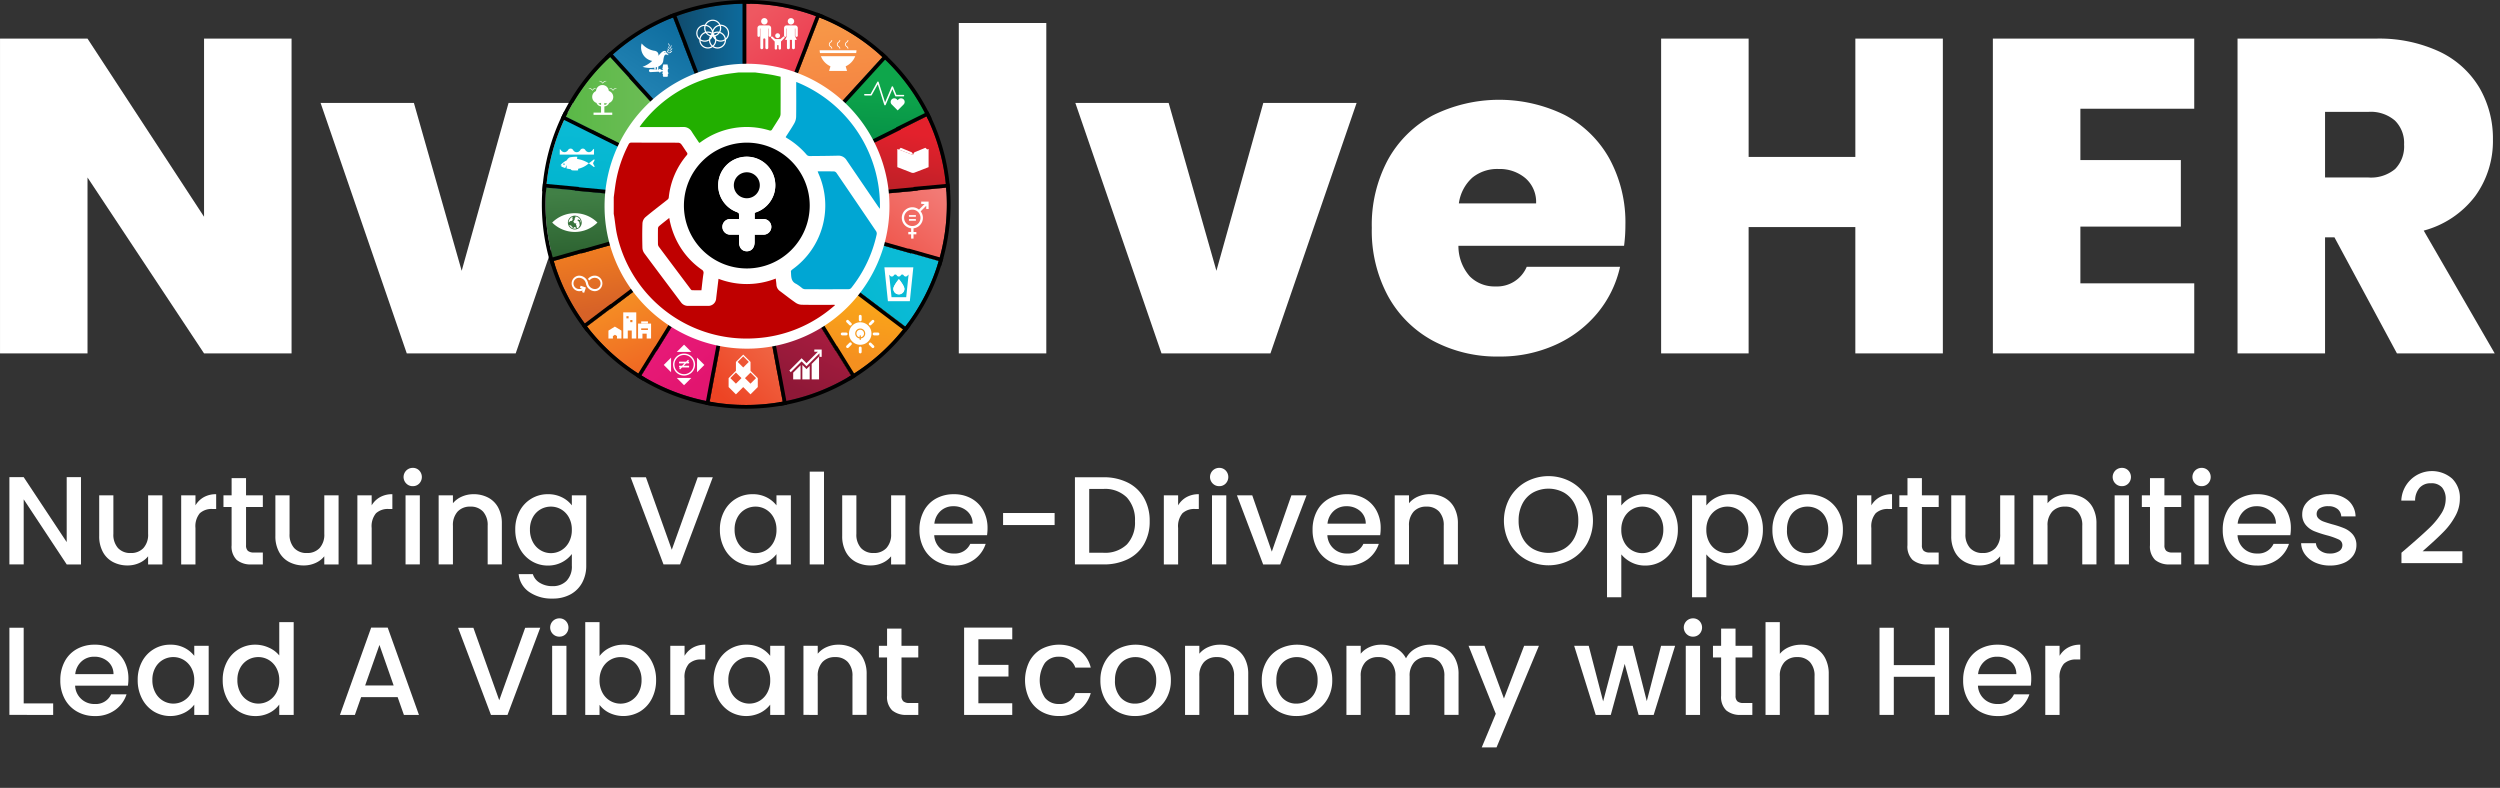 <?xml version="1.0" encoding="UTF-8"?>
<svg xmlns="http://www.w3.org/2000/svg" xmlns:xlink="http://www.w3.org/1999/xlink" viewBox="0 0 150 47.274">
  <rect x="0" y="0" width="150" height="47.274" fill="#333333" stroke="none"/>
  <defs>
    <style>.cls-1{fill:#fff;}.cls-2{fill:url(#linear-gradient);}.cls-3{fill:url(#linear-gradient-2);}.cls-4{fill:url(#linear-gradient-3);}.cls-5{fill:url(#linear-gradient-4);}.cls-6{fill:url(#linear-gradient-5);}.cls-7{fill:url(#linear-gradient-6);}.cls-8{fill:url(#linear-gradient-7);}.cls-9{fill:url(#linear-gradient-8);}.cls-10{fill:url(#linear-gradient-9);}.cls-11{fill:url(#linear-gradient-10);}.cls-12{fill:url(#linear-gradient-11);}.cls-13{fill:url(#linear-gradient-12);}.cls-14{fill:url(#linear-gradient-13);}.cls-15{fill:url(#linear-gradient-14);}.cls-16{fill:url(#linear-gradient-15);}.cls-17{fill:url(#linear-gradient-16);}.cls-18{fill:url(#linear-gradient-17);}.cls-19{fill:#bf0000;}.cls-20{fill:#22af00;}.cls-21{fill:#00a6d3;}</style>
    <linearGradient id="linear-gradient" x1="6.42" y1="11.618" x2="10.813" y2="11.618" gradientTransform="translate(33.96 -5.546)" gradientUnits="userSpaceOnUse">
      <stop offset="0" stop-color="#104a6b"></stop>
      <stop offset="1" stop-color="#0d6c9e"></stop>
    </linearGradient>
    <linearGradient id="linear-gradient-2" x1="9.539" y1="8.656" x2="5.784" y2="14.556" gradientTransform="translate(33.96 -5.546)" gradientUnits="userSpaceOnUse">
      <stop offset="0" stop-color="#0d6c9e"></stop>
      <stop offset="1" stop-color="#2c8dbd"></stop>
    </linearGradient>
    <linearGradient id="linear-gradient-3" x1="4.808" y1="12.902" x2="4.56" y2="17.801" gradientTransform="translate(33.96 -5.546)" gradientUnits="userSpaceOnUse">
      <stop offset="0" stop-color="#0bbbd6"></stop>
      <stop offset="1" stop-color="#00b4cd"></stop>
    </linearGradient>
    <linearGradient id="linear-gradient-4" x1="-0.016" y1="13.336" x2="10.474" y2="13.336" gradientTransform="translate(33.96 -5.546)" gradientUnits="userSpaceOnUse">
      <stop offset="0" stop-color="#5ab847"></stop>
      <stop offset="1" stop-color="#7fc264"></stop>
    </linearGradient>
    <linearGradient id="linear-gradient-5" x1="16.673" y1="10.544" x2="16.307" y2="16.528" gradientTransform="translate(33.96 -5.546)" gradientUnits="userSpaceOnUse">
      <stop offset="0" stop-color="#0ea64b"></stop>
      <stop offset="1" stop-color="#008243"></stop>
    </linearGradient>
    <linearGradient id="linear-gradient-6" x1="17.791" y1="13.016" x2="17.03" y2="17.319" gradientTransform="translate(33.96 -5.546)" gradientUnits="userSpaceOnUse">
      <stop offset="0" stop-color="#e3212c"></stop>
      <stop offset="1" stop-color="#b52026"></stop>
    </linearGradient>
    <linearGradient id="linear-gradient-7" x1="14.529" y1="13.975" x2="9.585" y2="7.592" gradientTransform="translate(33.96 -5.546)" gradientUnits="userSpaceOnUse">
      <stop offset="0" stop-color="#eb2342"></stop>
      <stop offset="1" stop-color="#ee5861"></stop>
    </linearGradient>
    <linearGradient id="linear-gradient-8" x1="15.519" y1="16.747" x2="14.139" y2="7.523" gradientTransform="translate(33.96 -5.546)" gradientUnits="userSpaceOnUse">
      <stop offset="0" stop-color="#f2703d"></stop>
      <stop offset="1" stop-color="#f79647"></stop>
    </linearGradient>
    <linearGradient id="linear-gradient-9" x1="4.484" y1="16.901" x2="4.683" y2="20.703" gradientTransform="translate(33.96 -5.546)" gradientUnits="userSpaceOnUse">
      <stop offset="0" stop-color="#418046"></stop>
      <stop offset="1" stop-color="#2d6331"></stop>
    </linearGradient>
    <linearGradient id="linear-gradient-10" x1="5.52" y1="23.479" x2="4.766" y2="19.369" gradientTransform="translate(33.96 -5.546)" gradientUnits="userSpaceOnUse">
      <stop offset="0" stop-color="#d76227"></stop>
      <stop offset="1" stop-color="#f38020"></stop>
    </linearGradient>
    <linearGradient id="linear-gradient-11" x1="14.88" y1="26.753" x2="16.275" y2="18.501" gradientTransform="translate(33.96 -5.546)" gradientUnits="userSpaceOnUse">
      <stop offset="0" stop-color="#f5901f"></stop>
      <stop offset="1" stop-color="#ffc113"></stop>
    </linearGradient>
    <linearGradient id="linear-gradient-12" x1="14.935" y1="21.265" x2="11.76" y2="28.07" gradientTransform="translate(33.96 -5.546)" gradientUnits="userSpaceOnUse">
      <stop offset="0" stop-color="#bd2046"></stop>
      <stop offset="1" stop-color="#8e1837"></stop>
    </linearGradient>
    <linearGradient id="linear-gradient-13" x1="20.334" y1="15.354" x2="15.531" y2="21.128" gradientTransform="translate(33.96 -5.546)" gradientUnits="userSpaceOnUse">
      <stop offset="0" stop-color="#f27a75"></stop>
      <stop offset="1" stop-color="#ee4134"></stop>
    </linearGradient>
    <linearGradient id="linear-gradient-14" x1="18.692" y1="19.812" x2="13.386" y2="23.147" xlink:href="#linear-gradient-3"></linearGradient>
    <linearGradient id="linear-gradient-15" x1="5.593" y1="21.02" x2="8.131" y2="27.101" gradientTransform="translate(33.96 -5.546)" gradientUnits="userSpaceOnUse">
      <stop offset="0" stop-color="#f69925"></stop>
      <stop offset="1" stop-color="#ef6223"></stop>
    </linearGradient>
    <linearGradient id="linear-gradient-16" x1="6.646" y1="22.009" x2="10.35" y2="26.764" gradientTransform="translate(33.96 -5.546)" gradientUnits="userSpaceOnUse">
      <stop offset="0" stop-color="#eb1d7e"></stop>
      <stop offset="1" stop-color="#e2156f"></stop>
    </linearGradient>
    <linearGradient id="linear-gradient-17" x1="12.505" y1="23.42" x2="7.946" y2="27.849" gradientTransform="translate(33.96 -5.546)" gradientUnits="userSpaceOnUse">
      <stop offset="0" stop-color="#f17553"></stop>
      <stop offset="1" stop-color="#ed4424"></stop>
    </linearGradient>
  </defs>
  <title>nvolveher</title>
  <g id="TEXT">
    <path class="cls-1" d="M17.494,21.204H12.243L5.251,10.649V21.204H.001V2.317H5.251l6.992,10.689V2.317h5.251Z"></path>
    <path class="cls-1" d="M27.701,16.248,30.514,6.175h5.599L30.942,21.204H24.406L19.235,6.175h5.599Z"></path>
    <path class="cls-1" d="M62.778,1.38V21.204H57.528V1.38Z"></path>
    <path class="cls-1" d="M72.985,16.248,75.798,6.175h5.599L76.227,21.204H69.69L64.52,6.175h5.599Z"></path>
    <path class="cls-1" d="M97.444,14.748h-9.939a2.763,2.763,0,0,0,.683,1.835,2.087,2.087,0,0,0,1.541.603A1.931,1.931,0,0,0,91.604,16.007h5.599a6.556,6.556,0,0,1-1.353,2.773A6.974,6.974,0,0,1,93.319,20.695a8.034,8.034,0,0,1-3.376.697,8.147,8.147,0,0,1-3.951-.938,6.726,6.726,0,0,1-2.706-2.679,8.233,8.233,0,0,1-.978-4.099,8.252,8.252,0,0,1,.964-4.085,6.671,6.671,0,0,1,2.692-2.666,8.938,8.938,0,0,1,7.916-.027,6.563,6.563,0,0,1,2.68,2.612,7.987,7.987,0,0,1,.964,4.005A9.461,9.461,0,0,1,97.444,14.748Zm-5.278-2.545a1.885,1.885,0,0,0-.643-1.514,2.39,2.39,0,0,0-1.607-.549,2.359,2.359,0,0,0-1.58.522,2.542,2.542,0,0,0-.804,1.54Z"></path>
    <path class="cls-1" d="M116.571,2.317V21.204h-5.251V13.623h-6.403V21.204H99.667V2.317h5.251V9.417h6.403V2.317Z"></path>
    <path class="cls-1" d="M124.823,6.523V9.604h6.028v3.992h-6.028V16.998h6.832v4.206H119.572V2.317H131.654v4.206Z"></path>
    <path class="cls-1" d="M143.816,21.204l-3.75-6.965H139.503V21.204h-5.251V2.317h8.278a8.564,8.564,0,0,1,3.858.79,5.537,5.537,0,0,1,2.384,2.17,6.035,6.035,0,0,1,.804,3.094,5.623,5.623,0,0,1-1.059,3.389,5.717,5.717,0,0,1-3.094,2.076l4.26,7.367ZM139.503,10.649h2.599a2.256,2.256,0,0,0,1.607-.509,1.937,1.937,0,0,0,.536-1.473,1.884,1.884,0,0,0-.549-1.433,2.226,2.226,0,0,0-1.594-.522H139.503Z"></path>
    <path class="cls-2" d="M44.773.222a12.007,12.007,0,0,0-4.393.827L44.591,11.921a.509.509,0,0,1,.181-.035l0,0V.222Z"></path>
    <path d="M44.773.222h0v11.664l-0,0a.509.509,0,0,0-.181.035L40.38,1.049A12.007,12.007,0,0,1,44.773.222m0-.222a12.204,12.204,0,0,0-4.474.842l-.206.081.08.207L44.384,12.001l.08.206.207-.078a.287.287,0,0,1,.098-.02h.227V0h-.223Z"></path>
    <path class="cls-3" d="M41.002,2.656l.006-.002-.622-1.606-.006.002-.001-.001a12.042,12.042,0,0,0-3.781,2.374l7.834,8.594a.51.51,0,0,1,.158-.096Z"></path>
    <path d="M40.386,1.048l.622,1.606-.006.002L44.591,11.921a.51.51,0,0,0-.158.096L36.599,3.423a12.042,12.042,0,0,1,3.781-2.374l.001.001.006-.002m.127-.289-.052.021-.162.062a12.214,12.214,0,0,0-3.85,2.418l-.162.15.149.163,7.834,8.594.148.162.164-.146a.288.288,0,0,1,.089-.055l.209-.079-.081-.209L41.288,2.779l.003-.001-.075-.204-.622-1.606L40.513.759Z"></path>
    <path class="cls-4" d="M35.486,7.765l.007-.015-1.541-.767L33.945,6.998l-.001-.001a11.963,11.963,0,0,0-1.169,4.28l11.491,1.065a.506.506,0,0,1,.054-.179Z"></path>
    <path d="M33.952,6.983l1.541.767-.007.015,8.833,4.398a.506.506,0,0,0-.054.179L32.774,11.278a11.963,11.963,0,0,1,1.169-4.28l.001.001.007-.015m-.102-.299-.01.02-.097.195a12.155,12.155,0,0,0-1.191,4.36l-.018.219.219.02,11.491,1.065.217.02.024-.217a.285.285,0,0,1,.03-.101l.105-.201-.203-.101-8.636-4.3.005-.011-.196-.103L34.051,6.784l-.201-.1Z"></path>
    <path class="cls-5" d="M37.76,4.697l.009-.009L36.609,3.416l-.009.009-.001-.001a12.075,12.075,0,0,0-2.656,3.574l10.376,5.167a.511.511,0,0,1,.114-.147Z"></path>
    <path d="M36.609,3.416,37.769,4.688l-.009.009,6.674,7.321a.512.512,0,0,0-.114.147L33.944,6.997a12.076,12.076,0,0,1,2.656-3.574l.001.001.009-.009m.013-.315-.025.023-.149.136a12.244,12.244,0,0,0-2.705,3.64l-.097.198.197.098L44.221,12.363l.196.097.101-.194a.289.289,0,0,1,.064-.083l.168-.15-.152-.166L38.071,4.707l.004-.004-.142-.165L36.774,3.266l-.151-.166Z"></path>
    <path class="cls-6" d="M52.947,3.424l-.001.001-.009-.009L51.777,4.689l.009.009-6.674,7.321a.511.511,0,0,1,.114.147L55.602,6.998A12.076,12.076,0,0,0,52.947,3.424Z"></path>
    <path d="M52.937,3.416l.009.009.001-.001A12.076,12.076,0,0,1,55.602,6.998L45.226,12.165a.511.511,0,0,0-.114-.147l6.674-7.321-.009-.009,1.16-1.272m-.013-.316-.151.166-1.16,1.272-.149.163.009.009-6.525,7.158-.152.166.168.15a.289.289,0,0,1,.064.083l.101.194.196-.098L55.701,7.197l.197-.098-.097-.198a12.245,12.245,0,0,0-2.704-3.64l-.164-.152-.001.001-.009-.009Z"></path>
    <path class="cls-7" d="M55.602,6.998l-.001.001-.007-.015L54.052,7.751l.007.015-8.833,4.398a.506.506,0,0,1,.054.179l11.491-1.065A11.963,11.963,0,0,0,55.602,6.998Z"></path>
    <path d="M55.594,6.984l.007.015.001-.001a11.963,11.963,0,0,1,1.169,4.281L45.28,12.343a.506.506,0,0,0-.054-.179L54.059,7.766l-.007-.015,1.541-.767m.102-.299-.201.1L53.953,7.552l-.198.098.007.015-8.636,4.3-.202.101.104.201a.285.285,0,0,1,.03.101l.024.217.218-.02L56.791,11.5l.219-.02-.018-.219a12.155,12.155,0,0,0-1.191-4.36L55.704,6.699l-.001.001-.007-.015Z"></path>
    <path class="cls-8" d="M44.773.222V.224H44.773v1.722h0v9.941a.509.509,0,0,1,.182.035L49.166,1.05A12.007,12.007,0,0,0,44.773.222Z"></path>
    <path d="M44.773.222a12.007,12.007,0,0,1,4.393.827L44.955,11.921a.509.509,0,0,0-.182-.035V1.945H44.773V.224h0V.222M44.551,0V.224l-0,1.722 0,9.941v.222l.222 0a.285.285,0,0,1,.102.02l.207.079.08-.206L49.374,1.13l.08-.207L49.248.843A12.204,12.204,0,0,0,44.773,0Z"></path>
    <path class="cls-9" d="M49.166,1.05l-.001.001-.006-.003-.622,1.606.006.003-3.589,9.265a.51.51,0,0,1,.158.097L52.947,3.424A12.042,12.042,0,0,0,49.166,1.05Z"></path>
    <path d="M49.16,1.049l.006.003.001-.001A12.042,12.042,0,0,1,52.947,3.424l-7.834,8.594a.51.51,0,0,0-.158-.097l3.589-9.265-.006-.003.622-1.606M49.033.76,48.952.968l-.622,1.606L48.25,2.781l.006.002-3.509,9.058-.081.209.209.08a.288.288,0,0,1,.089.055l.164.146.148-.163,7.834-8.594.149-.163-.162-.15A12.214,12.214,0,0,0,49.248.843L49.04.761,49.04.763l-.007-.003Z"></path>
    <path class="cls-10" d="M44.26,12.399a.504.504,0,0,1,.006-.057l-9.775-.906.001-.018-1.714-.159-.001.018-.002-0q-.039.487-.04.983a12.039,12.039,0,0,0,.492,3.414L44.279,12.53A.508.508,0,0,1,44.26,12.399Z"></path>
    <path d="M32.777,11.259l1.714.159-.001.018,9.775.906a.389.389,0,0,0,.013.187L33.226,15.675a12.039,12.039,0,0,1-.492-3.414q0-.497.04-.983l.002 0.0.001-.018m-.203-.242-.002.018-0,0-.02.224c-.027.336-.041.672-.041,1.001a12.273,12.273,0,0,0,.501,3.477l.062.211.212-.06,11.053-3.145.21-.06-.056-.211a.29.29,0,0,1-.012-.074l.002-.01.003-.022.025-.225-.226-.021-9.557-.886.001-.018-.219-.02-1.714-.159-.224-.021Z"></path>
    <path class="cls-11" d="M44.279,12.53,34.884,15.203l-.005-.017-1.656.471.005.017-.001 0a12,12,0,0,0,2.002,3.922l9.132-6.896A.508.508,0,0,1,44.279,12.53Z"></path>
    <path d="M44.279,12.53a.508.508,0,0,0,.081.171l-9.132,6.896a12,12,0,0,1-2.002-3.922l.001-0-.005-.017,1.656-.471.005.017L44.279,12.53m.157-.276-.218.062-9.183,2.613-.004-.012-.213.055-1.656.471-.216.061.011.036.057.196a12.179,12.179,0,0,0,2.039,3.995l.134.175.176-.133,9.132-6.896.175-.132-.13-.177a.286.286,0,0,1-.045-.096l-.058-.219Z"></path>
    <path class="cls-12" d="M54.325,19.585l-1.374-1.037-.009.012-7.757-5.858a.513.513,0,0,1-.139.13L51.052,22.533a12.101,12.101,0,0,0,3.264-2.935l-.001-.001Z"></path>
    <path d="M45.185,12.702l7.757,5.858.009-.012,1.374,1.037-.009.012.001.001A12.1,12.1,0,0,1,51.052,22.533l-6.007-9.701a.513.513,0,0,0,.139-.13m-.046-.313-.133.181a.29.29,0,0,1-.079.074l-.186.118.116.187,6.007,9.701.117.188.189-.116a12.271,12.271,0,0,0,3.324-2.989l.137-.178-.002-.001.009-.012-.179-.135-1.374-1.037-.176-.133-.009.012-7.581-5.725-.18-.136Z"></path>
    <path class="cls-13" d="M51.06,22.527l-.906-1.464-.008.005-5.1-8.236a.508.508,0,0,1-.178.071l2.093,11.198A11.962,11.962,0,0,0,51.052,22.533l-.001-.001Z"></path>
    <path d="M45.046,12.832,50.145,21.068l.008-.005L51.06,22.527l-.008.005.001.001a11.962,11.962,0,0,1-4.091,1.567L44.868,12.902a.508.508,0,0,0,.178-.071m.071-.308-.19.12a.286.286,0,0,1-.1.04l-.218.041.041.218,2.093,11.198.041.218.218-.04a12.149,12.149,0,0,0,4.167-1.596l.192-.117-.001-.001.007-.004-.118-.19-.906-1.464-.117-.188-.008.005-4.983-8.048-.118-.191Z"></path>
    <path class="cls-14" d="M56.771,11.279l-.002 0-.001-.018-1.714.159.001.018-9.775.906a.387.387,0,0,1-.014.187l11.053,3.145a12.039,12.039,0,0,0,.492-3.415Q56.811,11.765,56.771,11.279Z"></path>
    <path d="M56.768,11.26l.001.018.002-0q.039.486.04.982a12.039,12.039,0,0,1-.492,3.415L45.266,12.531a.508.508,0,0,0,.019-.132.502.502,0,0,0-.006-.056l9.775-.906-.001-.018,1.714-.159m.203-.242-.223.021-1.714.159-.219.02.001.018-9.557.886-.225.021.025.225.003.022.002.012a.296.296,0,0,1-.012.071l-.056.211.21.06,11.053,3.145.212.06.062-.211a12.274,12.274,0,0,0,.501-3.478c0-.328-.014-.665-.041-1l-.018-.225-.002 0-.002-.018Z"></path>
    <path class="cls-15" d="M56.323,15.658l-1.656-.471-.005.017-9.395-2.673a.508.508,0,0,1-.081.171l9.132,6.896a11.999,11.999,0,0,0,2.002-3.922l-.001-0Z"></path>
    <path d="M45.266,12.531l9.395,2.673.005-.017,1.656.471-.005.017.001 0a12,12,0,0,1-2.002,3.922l-9.132-6.896a.508.508,0,0,0,.081-.171m-.157-.276-.058.218a.286.286,0,0,1-.046.096l-.13.177.175.132,9.132,6.896.176.133.134-.175a12.178,12.178,0,0,0,2.039-3.995l.064-.216-.001-0.0.005-.017-.216-.061-1.656-.471-.212-.06-.005.017-9.184-2.613-.217-.062Z"></path>
    <path class="cls-16" d="M44.36,12.701l-7.757,5.858L36.594,18.547l-1.374,1.037.009.012-.001.001a12.101,12.101,0,0,0,3.264,2.936l6.007-9.701A.513.513,0,0,1,44.36,12.701Z"></path>
    <path d="M44.36,12.701a.513.513,0,0,0,.139.13L38.492,22.532a12.101,12.101,0,0,1-3.264-2.936l.001-.001-.009-.012L36.594,18.547l.009.012,7.757-5.858m.046-.314-.18.136-7.581,5.725-.007-.009-.178.13-1.374,1.037-.179.135.034.044.111.146a12.271,12.271,0,0,0,3.324,2.99l.189.116.117-.188L44.688,12.948l.116-.187-.186-.118a.291.291,0,0,1-.079-.074l-.133-.182Z"></path>
    <path class="cls-17" d="M44.499,12.831,39.399,21.067l-.008-.005-.906,1.464.008.005-.001.001A11.962,11.962,0,0,0,42.583,24.1l2.093-11.198A.508.508,0,0,1,44.499,12.831Z"></path>
    <path d="M44.499,12.831a.508.508,0,0,0,.178.071L42.583,24.1A11.962,11.962,0,0,1,38.492,22.532l.001-.001-.008-.005.906-1.464.008.005,5.1-8.236m-.071-.308-.118.191L39.325,20.765l-.004-.002-.119.183-.906,1.464-.118.19.008.005-0.0 0.0.19.118a12.148,12.148,0,0,0,4.167,1.597l.218.04.041-.218,2.093-11.198.041-.218-.218-.041a.286.286,0,0,1-.1-.04l-.19-.121Z"></path>
    <path class="cls-18" d="M46.964,24.098l-.316-1.692-.003.001-1.777-9.504a.48.48,0,0,1-.191-0L42.9,22.406l-.003-.001L42.58,24.098l.003.001L42.583,24.1a12.131,12.131,0,0,0,4.378 0l-0-.001Z"></path>
    <path d="M44.676,12.902a.48.48,0,0,0,.191 0l1.777,9.504.003-.001.316,1.692-.003.001 0.0.001A12.131,12.131,0,0,1,42.583,24.1l0-.001L42.58,24.098l.316-1.692.003.001L44.676,12.902m-.178-.26-.041.219-1.736,9.287h0l-.044.217-.316,1.692-.041.219.003.001-0.0.001.219.042a12.353,12.353,0,0,0,4.458 0l.219-.04-0-.002 0,0-.037-.219-.316-1.692-.041-.219-.003.001-1.736-9.286-.041-.219-.219.041a.259.259,0,0,1-.109,0l-.219-.042Z"></path>
    <path class="cls-1" d="M41.044,21.214a.661.661,0,1,0,.661.661A.662.662,0,0,0,41.044,21.214Zm0,1.236a.575.575,0,1,1,.575-.575A.576.576,0,0,1,41.044,22.45Z"></path>
    <polygon class="cls-1" points="41.336 21.635 41.284 21.583 41.165 21.702 40.742 21.702 40.742 21.804 41.063 21.804 40.921 21.946 40.742 21.946 40.742 22.047 40.819 22.047 40.752 22.115 40.804 22.167 40.923 22.047 41.346 22.047 41.346 21.946 41.025 21.946 41.167 21.804 41.346 21.804 41.346 21.702 41.269 21.702 41.336 21.635"></polygon>
    <polygon class="cls-1" points="41.043 23.113 41.482 22.675 40.605 22.675 41.043 23.113"></polygon>
    <polygon class="cls-1" points="41.043 20.679 40.605 21.117 41.482 21.117 41.043 20.679"></polygon>
    <polygon class="cls-1" points="41.822 21.458 41.822 22.335 42.261 21.896 41.822 21.458"></polygon>
    <polygon class="cls-1" points="40.264 22.335 40.264 21.458 39.826 21.896 40.264 22.335"></polygon>
    <path class="cls-1" d="M35.697,16.539a.515.515,0,0,0-.426.206l.104.079a.384.384,0,0,1,.322-.154.336.336,0,0,1,0,.672.426.426,0,0,1-.412-.348h0a.552.552,0,0,0-.541-.455.467.467,0,0,0,0,.933.556.556,0,0,0,.212-.04l-.032.095.124.042.108-.318-.318-.108-.042.124.119.04a.423.423,0,0,1-.17.033.336.336,0,0,1,0-.672.426.426,0,0,1,.412.348h0a.552.552,0,0,0,.541.455.467.467,0,0,0,0-.933Z"></path>
    <path class="cls-1" d="M34.637,9.407a1.891,1.891,0,0,0-.453.036.384.384,0,0,0-.175.176,1.102,1.102,0,0,0-.378.293l.083.04-.048.033a1.698,1.698,0,0,0,.244.098.547.547,0,0,0,.081-.187.832.832,0,0,1,0.0.21,1.655,1.655,0,0,0,.253.046.122.122,0,0,0,.088.069,2.061,2.061,0,0,0,.354.001l.001-.093a1.417,1.417,0,0,0,.644-.331,1.841,1.841,0,0,0-.708-.263Zm-.798.486a.043.043,0,1,1,.043-.043A.043.043,0,0,1,33.838,9.893Z"></path>
    <path class="cls-1" d="M35.598,9.759l.078-.152a.033.033,0,0,0-.052-.033l-.293.224.293.217a.033.033,0,0,0,.052-.033l-.076-.142A.088.088,0,0,1,35.598,9.759Z"></path>
    <path class="cls-1" d="M35.643,8.929a.253.253,0,0,0-.096.083.263.263,0,0,1-.21.119.26.26,0,0,1-.21-.119.177.177,0,0,0-.315,0,.244.244,0,0,1-.419,0,.177.177,0,0,0-.315,0,.263.263,0,0,1-.21.119.26.26,0,0,1-.21-.119.363.363,0,0,0-.07-.07l-.005.333h2.055Z"></path>
    <path class="cls-1" d="M46.055,1.278a.193.193,0,1,1-.193-.193A.193.193,0,0,1,46.055,1.278Z"></path>
    <path class="cls-1" d="M46.802,2.14a.144.144,0,1,1-.144-.144A.144.144,0,0,1,46.802,2.14Z"></path>
    <path class="cls-1" d="M46.109,1.523h-.501a.161.161,0,0,0-.161.161v.454a.075.075,0,0,0,.15,0V1.711h.023V2.866a.087.087,0,0,0,.087.087h0a.087.087,0,0,0,.087-.087V2.367a.064.064,0,1,1,.128,0V2.866a.087.087,0,0,0,.087.087h0a.087.087,0,0,0,.087-.087V1.711h.023v.427a.075.075,0,0,0,.15,0V1.685A.161.161,0,0,0,46.109,1.523Z"></path>
    <path class="cls-1" d="M46.671,2.701a.043.043,0,0,1,.043.043v.159a.073.073,0,1,0,.146,0V2.491l.209-.209a.056.056,0,1,0-.081-.078l-.127.113a.102.102,0,0,1-.068.026H46.549a.102.102,0,0,1-.068-.026l-.127-.113a.056.056,0,1,0-.081.078l.209.209v.412a.073.073,0,0,0,.073.073h0a.073.073,0,0,0,.073-.073V2.743a.043.043,0,0,1,.043-.043Z"></path>
    <path class="cls-1" d="M47.458,1.471a.193.193,0,1,0-.193-.193A.193.193,0,0,0,47.458,1.471Z"></path>
    <path class="cls-1" d="M47.705,1.523h-.501a.161.161,0,0,0-.161.161v.454a.075.075,0,0,0,.15,0V1.711h.023v.453l-.113.228h.113V2.866a.087.087,0,0,0,.175,0V2.393h.128V2.866a.087.087,0,0,0,.175,0V2.393h.116l-.116-.234V1.711h.023v.427a.075.075,0,0,0,.15,0V1.685A.161.161,0,0,0,47.705,1.523Z"></path>
    <path class="cls-1" d="M49.179,3.014a1.105,1.105,0,0,0,.021.17h2.169a1.105,1.105,0,0,0,.021-.17Z"></path>
    <path class="cls-1" d="M49.828,3.979l-.082.276h1.077L50.74,3.979a1.108,1.108,0,0,0,.575-.609H49.253A1.108,1.108,0,0,0,49.828,3.979Z"></path>
    <path class="cls-1" d="M49.252,3.37h.001l-.007-.017Z"></path>
    <path class="cls-1" d="M51.365,3.203l.005-.019h-.001Z"></path>
    <path class="cls-1" d="M51.316,3.37l.006-.017-.007.017Z"></path>
    <path class="cls-1" d="M49.203,3.203l-.004-.019h-.001Z"></path>
    <path class="cls-1" d="M49.82,2.812a.158.158,0,0,1,.066.091.025.025,0,0,0,.024.021.025.025,0,0,0,.024-.029.202.202,0,0,0-.083-.121.127.127,0,0,1,0-.225.204.204,0,0,0,.082-.118A.025.025,0,0,0,49.91,2.402a.024.024,0,0,0-.024.02.16.16,0,0,1-.066.09.174.174,0,0,0,0,.3Z"></path>
    <path class="cls-1" d="M50.301,2.812a.158.158,0,0,1,.066.091.025.025,0,0,0,.024.021.025.025,0,0,0,.024-.029.202.202,0,0,0-.083-.121.127.127,0,0,1,0-.225.204.204,0,0,0,.082-.118.025.025,0,0,0-.024-.029.024.024,0,0,0-.024.02.16.16,0,0,1-.066.09.174.174,0,0,0,0,.3Z"></path>
    <path class="cls-1" d="M50.788,2.812a.158.158,0,0,1,.066.091.025.025,0,0,0,.024.021.025.025,0,0,0,.024-.029A.202.202,0,0,0,50.82,2.774a.127.127,0,0,1,0-.225.204.204,0,0,0,.082-.118.025.025,0,0,0-.024-.029.024.024,0,0,0-.024.02.16.16,0,0,1-.066.09.174.174,0,0,0,0,.3Z"></path>
    <path class="cls-1" d="M54.726,9.28h.054a.31.31,0,0,0-.08-.145l-.041-.017-.613-.251-.113.105.726.283Z"></path>
    <path class="cls-1" d="M55.633,8.968,55.524,8.867l-.613.251-.041.017a.306.306,0,0,0-.08.145h.039l.082-.032v0l-.082.032H54.726l-.067-.026L53.84,8.936v1.093l.886.344h.104l.886-.344V8.936Z"></path>
    <path class="cls-1" d="M54.668,14.315v-.254H54.498V13.918h.17v-.219l-.027-.004a.634.634,0,0,1,.098-1.26.628.628,0,0,1,.378.126l.022.016.339-.339H55.273v-.142h.444v.444h-.142V12.345l-.335.335.016.022a.629.629,0,0,1,.119.368.638.638,0,0,1-.536.626l-.027.004v.219h.17v.142H54.811v.254Zm.071-1.737a.492.492,0,1,0,.492.492A.492.492,0,0,0,54.74,12.578Z"></path>
    <rect class="cls-1" x="54.536" y="12.906" width="0.417" height="0.1"></rect>
    <rect class="cls-1" x="54.536" y="13.144" width="0.417" height="0.1"></rect>
    <path class="cls-1" d="M48.033,21.917v.845h-.442v-.401C47.719,22.234,47.903,22.049,48.033,21.917Z"></path>
    <polygon class="cls-1" points="48.582 21.953 48.582 22.762 48.141 22.762 48.141 21.896 48.39 22.145 48.582 21.953"></polygon>
    <polygon class="cls-1" points="49.142 21.393 49.142 22.762 48.7 22.762 48.7 21.835 49.142 21.393"></polygon>
    <path class="cls-1" d="M48.859,20.972v.133h.213l-.683.683-.293-.293-.047.048c-.248.251-.653.659-.687.687l.041.052.04.053c.033-.025.462-.458.653-.652l.293.293.779-.779v.216h.133v-.442Z"></path>
    <path class="cls-1" d="M34.515,13.63l-.023-.007a.022.022,0,0,0-.016.001l-.031.014a.053.053,0,0,0-.029.036l-.001.004-.007.006-.031.003-.008-.005-.016-.04-.007-.017a.047.047,0,0,0-.021-.024l-.019-.01-.008-.008-.027-.042a.032.032,0,0,0-.02-.014l-.098-.023a.368.368,0,0,0,.425.208l-.05-.073A.022.022,0,0,0,34.515,13.63Z"></path>
    <path class="cls-1" d="M34.527,12.988a.117.117,0,0,1-.018.077l-.028.051a.048.048,0,0,0-.005.034l.004.019a.028.028,0,0,1-.005.023l-.062.082a.042.042,0,0,0,.003.054l.063.068a.041.041,0,0,0,.046.01l.039-.016a.009.009,0,0,1,.012.01l-.016.067a.044.044,0,0,0,.008.037l.014.018.005.012.02.121a.03.03,0,0,0,.029.025l.024-0h0l.012-0a.03.03,0,0,0,.025-.014l.01-.016 0-0.0.066-.104a.067.067,0,0,0,.01-.046l-.023-.154a.086.086,0,0,0-.029-.052l-.076-.065a.022.022,0,0,1-.002-.032l.033-.036a.016.016,0,0,1,.028.009l.002.013a.022.022,0,0,0,.022.019l.039-.002a.034.034,0,0,1,.035.029l.011.073a.072.072,0,0,0,.033.051A.368.368,0,0,0,34.527,12.988Z"></path>
    <path class="cls-1" d="M34.178,13.305a.099.099,0,0,1,.092-.048.087.087,0,0,0,.086-.073c.009-.029-.016-.065-.016-.1-0-.023.026-.043.024-.064l-.001-.013a.368.368,0,0,0-.242.344l0.0.008C34.133,13.337,34.163,13.328,34.178,13.305Z"></path>
    <path class="cls-1" d="M33.131,13.354a1.92,1.92,0,0,0,2.715,0A1.92,1.92,0,0,0,33.131,13.354Zm1.355.415a.415.415,0,1,1,.417-.412A.415.415,0,0,1,34.486,13.768Z"></path>
    <path class="cls-1" d="M43.723,1.833a.512.512,0,0,0-.495-.353.511.511,0,0,0-.933.003.512.512,0,0,0-.337.904.516.516,0,0,0,.006.096.511.511,0,0,0,.505.431.514.514,0,0,0,.29-.09.511.511,0,0,0,.803-.438A.512.512,0,0,0,43.723,1.833Zm-.523-.143a.435.435,0,0,1-.055.212.51.51,0,0,0-.346.056.433.433,0,0,1,.38-.401A.436.436,0,0,1,43.2,1.69Zm-.224.653-.002-.021a.512.512,0,0,0-.048-.149.513.513,0,0,0,.252-.188.436.436,0,0,1,.306.366.436.436,0,0,1-.508-.009Zm-.153.317a.441.441,0,0,1-.066.071.436.436,0,0,1-.146-.345.506.506,0,0,0,.14-.185l.01.001.01-0a.506.506,0,0,0,.135.179A.435.435,0,0,1,42.824,2.66Zm-.673-.249a.437.437,0,0,1-.116-.06.435.435,0,0,1,.31-.367.513.513,0,0,0,.25.189.512.512,0,0,0-.049.151l-.003.025A.437.437,0,0,1,42.15,2.411Zm.173-.721a.437.437,0,0,1,.02-.13.438.438,0,0,1,.379.398.51.51,0,0,0-.345-.059A.436.436,0,0,1,42.324,1.69Zm.352.504a.434.434,0,0,1-.037.06.433.433,0,0,1,.029-.061Zm.177-.001a.434.434,0,0,1,.02.042.434.434,0,0,1-.025-.042Zm-.383-.229a.436.436,0,0,1,.23.067.507.507,0,0,0-.067.077.44.44,0,0,1-.21-.142A.442.442,0,0,1,42.47,1.964Zm.419.145a.507.507,0,0,0-.068-.078.436.436,0,0,1,.279-.062A.439.439,0,0,1,42.888,2.109ZM42.762,1.251a.439.439,0,0,1,.388.236.503.503,0,0,0-.39.317c-.006-.014-.012-.028-.019-.042a.504.504,0,0,0-.369-.271A.439.439,0,0,1,42.762,1.251Zm-.867.941a.437.437,0,0,1,.373-.636.503.503,0,0,0,.036.362.509.509,0,0,0-.336.376A.437.437,0,0,1,41.895,2.193Zm.643.642a.438.438,0,0,1-.502-.364l-.004-.032a.516.516,0,0,0,.095.042.503.503,0,0,0,.412-.044.498.498,0,0,0,.16.339A.437.437,0,0,1,42.538,2.835Zm.945-.363a.438.438,0,0,1-.665.303.5.5,0,0,0,.162-.344.504.504,0,0,0,.415.046h0a.512.512,0,0,0,.092-.04C43.486,2.449,43.485,2.461,43.483,2.473Zm-.019-.369a.509.509,0,0,0-.246-.182.504.504,0,0,0,.037-.367.437.437,0,0,1,.295.743A.508.508,0,0,0,43.464,2.103Z"></path>
    <path class="cls-1" d="M36.549,6.178a.383.383,0,0,0-.022-.723.384.384,0,0,0-.766.008.383.383,0,0,0,.027.712.332.332,0,0,0,.275.207v.373h-.451v.136H36.735V6.756h-.473V6.384A.332.332,0,0,0,36.549,6.178Zm-.138.027.024-.002a.244.244,0,0,1-.174.095V6.173A.38.38,0,0,0,36.411,6.205ZM35.9,6.197l.016.002a.38.38,0,0,0,.148-.031v.128A.244.244,0,0,1,35.9,6.197Z"></path>
    <path class="cls-1" d="M36.782,5.404a.206.206,0,0,0-.245-.113.351.351,0,0,1,.232.139l.013.015.013-.015a.351.351,0,0,1,.232-.139A.206.206,0,0,0,36.782,5.404Z"></path>
    <path class="cls-1" d="M35.545,5.445l.013-.015a.351.351,0,0,1,.232-.139.206.206,0,0,0-.245.113A.206.206,0,0,0,35.3,5.29a.351.351,0,0,1,.232.139Z"></path>
    <path class="cls-1" d="M36.151,5.002l.013.015.013-.015a.351.351,0,0,1,.232-.139.206.206,0,0,0-.245.113.206.206,0,0,0-.245-.113A.351.351,0,0,1,36.151,5.002Z"></path>
    <path class="cls-1" d="M40.194,2.929l-.001 0Z"></path>
    <path class="cls-1" d="M40.285,2.69c-.043.04-.081.23-.091.239C40.3,2.894,40.292,2.688,40.285,2.69Z"></path>
    <path class="cls-1" d="M40.177,3.047c.105.019.173-.163.168-.166C40.288,2.889,40.182,3.053,40.177,3.047Z"></path>
    <path class="cls-1" d="M40.13,3.18c.006-.012.011-.023.016-.035a.598.598,0,0,0,.044-.179.605.605,0,0,0,.001-.091.577.577,0,0,0-.01-.075l.001.001a.248.248,0,0,0-.095-.221.632.632,0,0,0,.09.216.569.569,0,0,1,.011.08.6.6,0,0,1,0.0.065c-.009-.039-.053-.158-.104-.158a.26.26,0,0,0,.104.169l-.001.015a.601.601,0,0,1-.019.104c-.008-.034-.058-.158-.117-.161a.211.211,0,0,0,.115.168.579.579,0,0,1-.023.066c-.006.014-.012.027-.019.04-.004-.035-.046-.169-.113-.166.005-.003.01.133.109.172-.006.012-.013.024-.02.035l-.018.026A.173.173,0,0,0,39.989,3.175a.115.115,0,0,0-.129-.12c-.138-.003-.355.298-.355.298s.058-.279-.27-.31a1.266,1.266,0,0,1-.735-.436.823.823,0,0,0,.633,1.048,1.688,1.688,0,0,1-.581.355,1.602,1.602,0,0,0,.709.048v.116h.082V4.042q.036-.008.072-.019v.202h.082V3.993a.552.552,0,0,0,.222-.161.385.385,0,0,0,.078-.197c.013-.121.052-.363.153-.361a.392.392,0,0,1,.102.014l-.009.01-.016.017-.01.01.004.002.009-.008.016-.017.01-.012a.113.113,0,0,1,.057.033.275.275,0,0,0-.03-.068l.019-.027c.009-.014.017-.029.025-.045.102.047.216-.129.21-.134C40.284,3.04,40.155,3.164,40.13,3.18ZM39.894,3.178a.025.025,0,1,1,.025-.025A.025.025,0,0,1,39.894,3.178Z"></path>
    <path class="cls-1" d="M40.09,4.121h.021V4.068L40.103,4.066a.056.056,0,0,1-.036-.066.026.026,0,0,0-.005-.051h-.001V3.895a.027.027,0,0,0-.027-.027H39.811a.027.027,0,0,0-.027.027v.054h-.003a.026.026,0,0,0-.003.051.056.056,0,0,1-.036.065l-.007.003V4.121h.021a.314.314,0,0,1,.021.071L39.647,4.185a.059.059,0,0,0-.116-.006l-.504-.028a.088.088,0,1,0,0,.176l.504-.026a.059.059,0,0,0,.117-.006l.13-.007a.314.314,0,0,1-.022.073h-.02v.053l.007.003a.056.056,0,0,1,.036.065.026.026,0,0,0,.003.051h.003v.047a.027.027,0,0,0,.027.027h.223a.027.027,0,0,0,.027-.027V4.532h.001a.026.026,0,0,0,.005-.051.056.056,0,0,1,.036-.066l.007-.003V4.36h-.02A.296.296,0,0,1,40.09,4.121Z"></path>
    <path class="cls-1" d="M37.395,20.311h.271v-.48h.239v.48h.271V18.742h-.781Zm.421-1.11h.13v.13h-.13Zm-.23-.23h.131v.131h-.131Z"></path>
    <polygon class="cls-1" points="36.506 19.836 36.506 20.311 36.774 20.311 36.774 20.162 36.895 20.086 37.019 20.162 37.019 20.311 37.287 20.311 37.287 19.836 36.892 19.596 36.506 19.836"></polygon>
    <path class="cls-1" d="M38.284,19.415v.896h.263v-.292h.254v.292h.263v-.896Zm.593.383H38.472v-.095h.405Z"></path>
    <rect class="cls-1" x="38.472" y="19.283" width="0.405" height="0.132"></rect>
    <rect class="cls-1" x="37.666" y="20.311" width="0.239" height="0"></rect>
    <path class="cls-1" d="M51.614,19.337a.675.675,0,1,0,.675.675A.675.675,0,0,0,51.614,19.337Zm.037.971v.054a.037.037,0,1,1-.074,0v-.054a.3.3,0,1,1,.074,0Z"></path>
    <path class="cls-1" d="M51.614,20.118a.037.037,0,0,1,.037.037v.079a.226.226,0,1,0-.074,0v-.079A.037.037,0,0,1,51.614,20.118Z"></path>
    <path class="cls-1" d="M51.614,19.28a.085.085,0,0,0,.085-.085V18.966a.085.085,0,0,0-.169,0v.229A.085.085,0,0,0,51.614,19.28Z"></path>
    <path class="cls-1" d="M51.614,20.795a.085.085,0,0,0-.085.085v.229a.085.085,0,1,0,.169,0v-.229A.085.085,0,0,0,51.614,20.795Z"></path>
    <path class="cls-1" d="M50.959,19.502a.085.085,0,1,0,.12-.12l-.162-.162a.085.085,0,1,0-.12.12Z"></path>
    <path class="cls-1" d="M52.269,20.573a.085.085,0,0,0-.12.12l.162.162a.085.085,0,1,0,.12-.12Z"></path>
    <path class="cls-1" d="M50.857,20.038a.085.085,0,0,0-.085-.085h-.229a.085.085,0,1,0,0,.169h.229A.085.085,0,0,0,50.857,20.038Z"></path>
    <path class="cls-1" d="M52.686,19.953h-.229a.085.085,0,1,0,0,.169h.229a.085.085,0,0,0,0-.169Z"></path>
    <path class="cls-1" d="M50.959,20.573l-.162.162a.085.085,0,1,0,.12.12l.162-.162a.085.085,0,1,0-.12-.12Z"></path>
    <path class="cls-1" d="M52.269,19.502l.162-.162a.085.085,0,1,0-.12-.12l-.162.162a.085.085,0,0,0,.12.12Z"></path>
    <path class="cls-1" d="M45.031,22.251l.001-.001V21.715l-.438-.438-.438.438v.535l-.001-.001-.438.438v.536l.438.438.437-.437.437.437.438-.438V22.686Zm.332.435-.182.182-.152.152-.152-.152-.18-.18.334-.334Zm-.769-1.306.334.334-.182.182-.152.152-.152-.152-.182-.182Zm-.439.972.334.334-.182.182-.152.152-.152-.152-.182-.182Z"></path>
    <path class="cls-1" d="M53.064,16.039l.21,2.031h1.316l.21-2.031Zm1.309,1.791H53.491l-.139-1.344a.206.206,0,0,1,.04.039.138.138,0,0,0,.237,0,.1.1,0,0,1,.178,0,.147.147,0,0,0,.119.067.149.149,0,0,0,.119-.067.1.1,0,0,1,.178,0,.147.147,0,0,0,.119.067.149.149,0,0,0,.119-.067.143.143,0,0,1,.054-.047Z"></path>
    <path class="cls-1" d="M53.601,17.33a.331.331,0,1,0,.663,0c0-.183-.331-.582-.331-.582S53.601,17.147,53.601,17.33Z"></path>
    <path class="cls-1" d="M53.601,17.33a.331.331,0,1,0,.663,0c0-.183-.331-.582-.331-.582S53.601,17.147,53.601,17.33Z"></path>
    <path class="cls-1" d="M53.099,6.319l-.002,0a.046.046,0,0,1-.042-.032l-.389-1.23-.362.651a.046.046,0,0,1-.041.024h-.369a.046.046,0,0,1,0-.093h.341l.401-.722a.046.046,0,0,1,.085.009l.383,1.213.395-.931a.046.046,0,0,1,.043-.028h0a.046.046,0,0,1,.043.029l.199.483H54.205a.046.046,0,0,1,0,.093h-.451a.046.046,0,0,1-.043-.029l-.168-.409-.401.944A.046.046,0,0,1,53.099,6.319Z"></path>
    <path class="cls-1" d="M54.216,5.962a.217.217,0,0,0-.307,0l-.049.049-.049-.049a.217.217,0,1,0-.307.307l.049.049.307.307.307-.307.049-.049a.217.217,0,0,0,0-.307Z"></path>
    <path class="cls-1" d="M44.81,4.092A8.307,8.307,0,1,1,36.503,12.399a8.307,8.307,0,0,1,8.307-8.307m0-.266a8.547,8.547,0,1,0,3.337.674,8.519,8.519,0,0,0-3.337-.674Z"></path>
    <circle class="cls-1" cx="44.81" cy="12.399" r="8.396"></circle>
    <path class="cls-19" d="M36.825,11.834c.041-.297.075-.596.124-.891a7.802,7.802,0,0,1,.766-2.278.172.172,0,0,1,.179-.108c.935.003,1.871 0,2.806.006a.251.251,0,0,1,.174.089c.119.157.22.328.333.489a.119.119,0,0,1-.005.174A4.625,4.625,0,0,0,40.125,11.856a.183.183,0,0,1-.063.112c-.447.355-.904.699-1.341,1.066a.551.551,0,0,0-.173.361c-.02.493-.015.987-.003,1.481a.613.613,0,0,0,.118.327c.727.981,1.462,1.956,2.194,2.933a.511.511,0,0,0,.441.217c.385-.003.769 0,1.154-.001a.475.475,0,0,0,.519-.465c.045-.38.092-.761.14-1.159a4.744,4.744,0,0,0,3.433-.014c.015.133.033.248.041.365a.498.498,0,0,0,.208.383c.316.236.626.482.951.706a.689.689,0,0,0,.359.117c.608.012,1.216.005,1.824.005h.151l.016.031c-.167.135-.329.276-.501.403a7.834,7.834,0,0,1-4.201,1.567,7.962,7.962,0,0,1-8.359-6.156c-.089-.377-.122-.768-.181-1.152-.008-.051-.019-.101-.028-.152Z"></path>
    <path class="cls-20" d="M45.309,4.348c.303.042.606.078.907.126.204.033.406.083.621.128v.489c0,.582.002,1.164-.003,1.746a.448.448,0,0,1-.062.216c-.141.236-.294.465-.439.699a.129.129,0,0,1-.174.071,4.649,4.649,0,0,0-4.116.702.579.579,0,0,1-.052.034.215.215,0,0,1-.041.011c-.147-.221-.302-.441-.445-.669a.556.556,0,0,0-.518-.28c-.805.006-1.611.002-2.416.002H38.376c.034-.053.054-.091.081-.125A7.916,7.916,0,0,1,43.634,4.437c.225-.035.451-.06.677-.089Z"></path>
    <path d="M44.813,8.559a3.774,3.774,0,1,1-3.778,3.762A3.78,3.78,0,0,1,44.813,8.559Zm.468,4.212c.038-.015.061-.024.085-.033a1.712,1.712,0,1,0-1.151-.011c.047.018.114.056.12.092a2.133,2.133,0,0,1,.006.325c-.179,0-.334-.001-.49 0a.469.469,0,1,0-.002.935c.16.002.319 0.0.493 0,0,.16-0.0.304,0,.449.001.333.181.547.464.549.288.003.471-.214.472-.556 0-.144,0-.287,0-.441.175,0,.33.001.485-0a.47.47,0,1,0-.002-.935c-.159-.001-.318-0-.479-0Z"></path>
    <path class="cls-21" d="M49.059,10.282c.351,0,.672-.004.993.004a.218.218,0,0,1,.141.095q1.191,1.743,2.373,3.492a.266.266,0,0,1,.036.185A7.837,7.837,0,0,1,51.074,17.279a.224.224,0,0,1-.155.072q-1.31.007-2.619.001a.327.327,0,0,1-.168-.06,2.687,2.687,0,0,0-.353-.255c-.347-.156-.3-.471-.324-.755-.003-.041.064-.098.11-.132a4.71,4.71,0,0,0,1.555-5.711C49.103,10.402,49.09,10.363,49.059,10.282Z"></path>
    <path class="cls-21" d="M47.14,8.225c.174-.274.356-.54.514-.819a.864.864,0,0,0,.114-.393c.012-.634.005-1.268.005-1.902V4.916a8.007,8.007,0,0,1,5.022,7.616c-.059-.078-.093-.12-.123-.165q-.94-1.377-1.877-2.755a.566.566,0,0,0-.523-.272c-.561.014-1.122.02-1.683.023A.251.251,0,0,1,48.414,9.3a4.878,4.878,0,0,0-1.223-1.029A.389.389,0,0,1,47.14,8.225Z"></path>
    <path class="cls-19" d="M40.156,13.076a4.84,4.84,0,0,0,.53,1.527A4.646,4.646,0,0,0,42.1,16.177a.213.213,0,0,1,.108.241c-.05.323-.081.649-.122.997-.189,0-.379.004-.569-.004-.031-.001-.065-.045-.089-.076q-.95-1.264-1.897-2.531a.283.283,0,0,1-.053-.154q-.007-.468 0-.935a.213.213,0,0,1,.062-.144C39.735,13.407,39.936,13.252,40.156,13.076Z"></path>
    <path class="cls-1" d="M45.281,12.77v.373c.161,0,.32-.001.479 0a.47.47,0,1,1,.002.935c-.155.001-.31 0-.485 0,0,.154 0.0.298,0,.441-.001.343-.184.559-.472.556-.283-.003-.463-.216-.464-.549-0-.144,0-.289,0-.449-.174,0-.333.001-.493-0a.469.469,0,1,1,.002-.935c.156-.001.311-0.0.49-0a2.133,2.133,0,0,0-.006-.325c-.006-.037-.073-.074-.12-.092a1.716,1.716,0,1,1,1.151.011C45.342,12.746,45.319,12.756,45.281,12.77Zm-.471-2.434a.779.779,0,1,0,.779.784A.78.78,0,0,0,44.81,10.337Z"></path>
    <path d="M44.81,10.337a.779.779,0,1,1-.78.783A.78.78,0,0,1,44.81,10.337Z"></path>
    <path class="cls-1" d="M4.86,33.866H4.003L1.422,29.96v3.905H.564V28.629h.857l2.581,3.898V28.629h.857Z"></path>
    <path class="cls-1" d="M9.744,29.72v4.146h-.858v-.489a1.385,1.385,0,0,1-.53.403,1.681,1.681,0,0,1-.696.147,1.855,1.855,0,0,1-.876-.203,1.461,1.461,0,0,1-.609-.602,1.948,1.948,0,0,1-.223-.963V29.72h.851V32.03a1.203,1.203,0,0,0,.278.854.99.99,0,0,0,.76.297,1.001,1.001,0,0,0,.764-.297,1.191,1.191,0,0,0,.282-.854V29.72Z"></path>
    <path class="cls-1" d="M12.23,29.829a1.479,1.479,0,0,1,.74-.177v.888h-.218a1.045,1.045,0,0,0-.764.256,1.224,1.224,0,0,0-.26.888v2.182h-.857V29.72h.857v.602A1.347,1.347,0,0,1,12.23,29.829Z"></path>
    <path class="cls-1" d="M14.763,30.419v2.295a.442.442,0,0,0,.108.335.545.545,0,0,0,.373.102h.526v.715h-.677a1.307,1.307,0,0,1-.889-.271,1.118,1.118,0,0,1-.308-.88V30.419H13.408v-.7h.489V28.689h.865v1.031h1.008v.7Z"></path>
    <path class="cls-1" d="M20.315,29.72v4.146H19.457v-.489a1.385,1.385,0,0,1-.53.403,1.681,1.681,0,0,1-.696.147,1.855,1.855,0,0,1-.876-.203,1.461,1.461,0,0,1-.609-.602,1.948,1.948,0,0,1-.223-.963V29.72h.851V32.03a1.203,1.203,0,0,0,.278.854.99.99,0,0,0,.76.297,1.001,1.001,0,0,0,.764-.297,1.191,1.191,0,0,0,.282-.854V29.72Z"></path>
    <path class="cls-1" d="M22.802,29.829A1.479,1.479,0,0,1,23.542,29.652v.888h-.218a1.045,1.045,0,0,0-.764.256,1.224,1.224,0,0,0-.26.888v2.182h-.857V29.72h.857v.602A1.347,1.347,0,0,1,22.802,29.829Z"></path>
    <path class="cls-1" d="M24.378,29.012a.549.549,0,0,1,.392-.94.523.523,0,0,1,.384.158.565.565,0,0,1,0,.782.523.523,0,0,1-.384.158A.531.531,0,0,1,24.378,29.012Zm.812.707v4.146H24.333V29.72Z"></path>
    <path class="cls-1" d="M29.287,29.855a1.444,1.444,0,0,1,.606.602,1.98,1.98,0,0,1,.218.963v2.445h-.851V31.548a1.204,1.204,0,0,0-.278-.854.99.99,0,0,0-.76-.297,1.003,1.003,0,0,0-.764.297,1.196,1.196,0,0,0-.282.854v2.317h-.857V29.72h.857v.474a1.426,1.426,0,0,1,.538-.399,1.724,1.724,0,0,1,.696-.143A1.855,1.855,0,0,1,29.287,29.855Z"></path>
    <path class="cls-1" d="M33.727,29.844a1.643,1.643,0,0,1,.583.478v-.602h.865v4.214a2.112,2.112,0,0,1-.241,1.02,1.741,1.741,0,0,1-.695.704,2.188,2.188,0,0,1-1.088.256,2.359,2.359,0,0,1-1.399-.395,1.456,1.456,0,0,1-.632-1.072h.851a.92.92,0,0,0,.417.523,1.416,1.416,0,0,0,.764.199,1.14,1.14,0,0,0,.839-.316,1.232,1.232,0,0,0,.32-.918V33.241a1.783,1.783,0,0,1-1.438.692,1.855,1.855,0,0,1-.989-.275,1.933,1.933,0,0,1-.707-.767A2.363,2.363,0,0,1,30.916,31.774a2.297,2.297,0,0,1,.26-1.106A1.89,1.89,0,0,1,32.872,29.652,1.839,1.839,0,0,1,33.727,29.844Zm.406,1.2a1.245,1.245,0,0,0-.463-.481,1.212,1.212,0,0,0-.617-.166,1.236,1.236,0,0,0-.617.162,1.216,1.216,0,0,0-.462.474,1.477,1.477,0,0,0-.177.741,1.541,1.541,0,0,0,.177.752,1.246,1.246,0,0,0,.466.493,1.196,1.196,0,0,0,.613.169,1.21,1.21,0,0,0,.617-.166,1.238,1.238,0,0,0,.463-.485,1.52,1.52,0,0,0,.177-.749A1.498,1.498,0,0,0,34.133,31.044Z"></path>
    <path class="cls-1" d="M42.767,28.636l-1.964,5.229h-.993l-1.972-5.229h.918l1.551,4.349,1.557-4.349Z"></path>
    <path class="cls-1" d="M43.455,30.668A1.89,1.89,0,0,1,45.151,29.652a1.811,1.811,0,0,1,.854.192,1.734,1.734,0,0,1,.583.478v-.602h.865v4.146h-.865v-.617a1.702,1.702,0,0,1-.595.489,1.924,1.924,0,0,1-1.836-.079,1.945,1.945,0,0,1-.703-.767,2.363,2.363,0,0,1-.26-1.117A2.297,2.297,0,0,1,43.455,30.668Zm2.957.376a1.245,1.245,0,0,0-.463-.481,1.212,1.212,0,0,0-.617-.166,1.236,1.236,0,0,0-.617.162,1.216,1.216,0,0,0-.462.474,1.477,1.477,0,0,0-.177.741,1.541,1.541,0,0,0,.177.752,1.246,1.246,0,0,0,.466.493,1.196,1.196,0,0,0,.613.169,1.21,1.21,0,0,0,.617-.166,1.238,1.238,0,0,0,.463-.485,1.52,1.52,0,0,0,.177-.749A1.498,1.498,0,0,0,46.412,31.044Z"></path>
    <path class="cls-1" d="M49.44,28.298v5.568H48.583V28.298Z"></path>
    <path class="cls-1" d="M54.324,29.72v4.146h-.858v-.489a1.385,1.385,0,0,1-.53.403,1.681,1.681,0,0,1-.696.147,1.855,1.855,0,0,1-.876-.203,1.461,1.461,0,0,1-.609-.602,1.948,1.948,0,0,1-.223-.963V29.72h.851V32.03a1.203,1.203,0,0,0,.278.854.99.99,0,0,0,.76.297,1.001,1.001,0,0,0,.764-.297,1.191,1.191,0,0,0,.282-.854V29.72Z"></path>
    <path class="cls-1" d="M59.222,32.112h-3.168a1.144,1.144,0,0,0,1.182,1.099,1.005,1.005,0,0,0,.979-.579h.925a1.867,1.867,0,0,1-.681.937,1.999,1.999,0,0,1-1.223.365,2.116,2.116,0,0,1-1.064-.267,1.898,1.898,0,0,1-.737-.752,2.288,2.288,0,0,1-.268-1.125,2.352,2.352,0,0,1,.26-1.125,1.824,1.824,0,0,1,.729-.749,2.174,2.174,0,0,1,1.08-.263,2.113,2.113,0,0,1,1.046.256,1.812,1.812,0,0,1,.715.719A2.171,2.171,0,0,1,59.252,31.691,2.746,2.746,0,0,1,59.222,32.112Zm-.865-.692a.976.976,0,0,0-.339-.76,1.211,1.211,0,0,0-.82-.286,1.102,1.102,0,0,0-.76.282,1.178,1.178,0,0,0-.376.764Z"></path>
    <path class="cls-1" d="M63.277,30.781v.722H60.185v-.722Z"></path>
    <path class="cls-1" d="M67.667,28.956a2.284,2.284,0,0,1,.971.918,2.758,2.758,0,0,1,.343,1.396,2.696,2.696,0,0,1-.343,1.384,2.256,2.256,0,0,1-.971.899,3.247,3.247,0,0,1-1.463.312h-1.708V28.636h1.708A3.184,3.184,0,0,1,67.667,28.956Zm-.056,3.713a1.913,1.913,0,0,0,.488-1.399,1.978,1.978,0,0,0-.488-1.422,1.857,1.857,0,0,0-1.407-.512h-.851v3.83h.851A1.889,1.889,0,0,0,67.611,32.669Z"></path>
    <path class="cls-1" d="M71.189,29.829a1.479,1.479,0,0,1,.74-.177v.888h-.218a1.045,1.045,0,0,0-.764.256,1.224,1.224,0,0,0-.26.888v2.182h-.857V29.72h.857v.602A1.347,1.347,0,0,1,71.189,29.829Z"></path>
    <path class="cls-1" d="M72.765,29.012a.549.549,0,0,1,.392-.94.523.523,0,0,1,.384.158.565.565,0,0,1,0,.782.523.523,0,0,1-.384.158A.531.531,0,0,1,72.765,29.012Zm.812.707v4.146h-.857V29.72Z"></path>
    <path class="cls-1" d="M76.309,33.098l1.174-3.378h.91L76.812,33.866H75.789L74.217,29.72h.918Z"></path>
    <path class="cls-1" d="M82.81,32.112h-3.168a1.144,1.144,0,0,0,1.182,1.099,1.005,1.005,0,0,0,.979-.579h.925a1.867,1.867,0,0,1-.681.937,1.999,1.999,0,0,1-1.223.365,2.116,2.116,0,0,1-1.064-.267,1.898,1.898,0,0,1-.737-.752,2.288,2.288,0,0,1-.268-1.125,2.352,2.352,0,0,1,.26-1.125,1.824,1.824,0,0,1,.729-.749,2.174,2.174,0,0,1,1.08-.263,2.113,2.113,0,0,1,1.046.256,1.812,1.812,0,0,1,.715.719,2.171,2.171,0,0,1,.256,1.065A2.746,2.746,0,0,1,82.81,32.112Zm-.865-.692a.976.976,0,0,0-.339-.76,1.211,1.211,0,0,0-.82-.286,1.102,1.102,0,0,0-.76.282,1.178,1.178,0,0,0-.376.764Z"></path>
    <path class="cls-1" d="M86.65,29.855a1.444,1.444,0,0,1,.606.602,1.98,1.98,0,0,1,.218.963v2.445H86.624V31.548a1.204,1.204,0,0,0-.278-.854.99.99,0,0,0-.76-.297,1.003,1.003,0,0,0-.764.297,1.196,1.196,0,0,0-.282.854v2.317h-.857V29.72H84.54v.474a1.426,1.426,0,0,1,.538-.399,1.723,1.723,0,0,1,.696-.143A1.855,1.855,0,0,1,86.65,29.855Z"></path>
    <path class="cls-1" d="M91.564,33.576a2.534,2.534,0,0,1-.971-.956,2.838,2.838,0,0,1,0-2.758,2.543,2.543,0,0,1,.971-.952,2.82,2.82,0,0,1,2.693,0,2.513,2.513,0,0,1,.967.952,2.866,2.866,0,0,1,0,2.758,2.504,2.504,0,0,1-.967.956,2.82,2.82,0,0,1-2.693,0Zm2.269-.64a1.647,1.647,0,0,0,.636-.677,2.17,2.17,0,0,0,.229-1.02,2.148,2.148,0,0,0-.229-1.016,1.629,1.629,0,0,0-.636-.67,1.952,1.952,0,0,0-1.851,0,1.616,1.616,0,0,0-.636.67,2.148,2.148,0,0,0-.229,1.016,2.17,2.17,0,0,0,.229,1.02,1.635,1.635,0,0,0,.636.677,1.924,1.924,0,0,0,1.851,0Z"></path>
    <path class="cls-1" d="M97.873,29.848a1.817,1.817,0,0,1,.851-.196,1.879,1.879,0,0,1,1.692,1.016,2.318,2.318,0,0,1,.256,1.106,2.385,2.385,0,0,1-.256,1.117,1.917,1.917,0,0,1-.703.767,1.857,1.857,0,0,1-.989.275,1.796,1.796,0,0,1-.843-.192,1.885,1.885,0,0,1-.603-.478v2.573H96.421V29.72h.857v.61A1.745,1.745,0,0,1,97.873,29.848Zm1.749,1.185a1.212,1.212,0,0,0-.466-.474,1.256,1.256,0,0,0-.621-.162,1.218,1.218,0,0,0-.613.166,1.233,1.233,0,0,0-.467.481,1.509,1.509,0,0,0-.177.745,1.53,1.53,0,0,0,.177.749,1.224,1.224,0,0,0,1.08.651,1.211,1.211,0,0,0,.621-.169,1.246,1.246,0,0,0,.466-.493,1.541,1.541,0,0,0,.177-.752A1.477,1.477,0,0,0,99.622,31.033Z"></path>
    <path class="cls-1" d="M102.975,29.848a1.817,1.817,0,0,1,.851-.196,1.879,1.879,0,0,1,1.692,1.016,2.318,2.318,0,0,1,.256,1.106,2.385,2.385,0,0,1-.256,1.117,1.917,1.917,0,0,1-.703.767,1.857,1.857,0,0,1-.989.275,1.796,1.796,0,0,1-.843-.192,1.885,1.885,0,0,1-.603-.478v2.573h-.857V29.72h.857v.61A1.745,1.745,0,0,1,102.975,29.848Zm1.749,1.185a1.211,1.211,0,0,0-.466-.474,1.256,1.256,0,0,0-.621-.162,1.218,1.218,0,0,0-.613.166,1.233,1.233,0,0,0-.467.481,1.509,1.509,0,0,0-.177.745,1.53,1.53,0,0,0,.177.749,1.224,1.224,0,0,0,1.08.651,1.211,1.211,0,0,0,.621-.169,1.246,1.246,0,0,0,.466-.493,1.541,1.541,0,0,0,.177-.752A1.477,1.477,0,0,0,104.724,31.033Z"></path>
    <path class="cls-1" d="M107.361,33.666a1.917,1.917,0,0,1-.745-.752,2.268,2.268,0,0,1-.271-1.125,2.227,2.227,0,0,1,.278-1.121,1.921,1.921,0,0,1,.76-.752,2.33,2.33,0,0,1,2.152,0,1.927,1.927,0,0,1,.76.752,2.227,2.227,0,0,1,.278,1.121,2.182,2.182,0,0,1-.286,1.121,1.979,1.979,0,0,1-.778.756,2.248,2.248,0,0,1-1.088.267A2.124,2.124,0,0,1,107.361,33.666Zm1.682-.636a1.208,1.208,0,0,0,.471-.474,1.527,1.527,0,0,0,.18-.767,1.557,1.557,0,0,0-.173-.764,1.169,1.169,0,0,0-.459-.47,1.255,1.255,0,0,0-.617-.158,1.235,1.235,0,0,0-.613.158,1.131,1.131,0,0,0-.447.47,1.614,1.614,0,0,0-.165.764,1.453,1.453,0,0,0,.342,1.035,1.132,1.132,0,0,0,.861.365A1.278,1.278,0,0,0,109.043,33.03Z"></path>
    <path class="cls-1" d="M112.782,29.829a1.479,1.479,0,0,1,.74-.177v.888h-.218a1.045,1.045,0,0,0-.764.256,1.224,1.224,0,0,0-.26.888v2.182h-.857V29.72h.857v.602A1.347,1.347,0,0,1,112.782,29.829Z"></path>
    <path class="cls-1" d="M115.314,30.419v2.295a.442.442,0,0,0,.108.335.545.545,0,0,0,.373.102h.526v.715h-.677a1.307,1.307,0,0,1-.889-.271,1.118,1.118,0,0,1-.308-.88V30.419H113.96v-.7h.489V28.689h.865v1.031h1.008v.7Z"></path>
    <path class="cls-1" d="M120.867,29.72v4.146h-.858v-.489a1.385,1.385,0,0,1-.53.403,1.681,1.681,0,0,1-.696.147,1.855,1.855,0,0,1-.876-.203,1.461,1.461,0,0,1-.609-.602,1.948,1.948,0,0,1-.223-.963V29.72h.851V32.03a1.203,1.203,0,0,0,.278.854.99.99,0,0,0,.76.297,1.001,1.001,0,0,0,.764-.297,1.191,1.191,0,0,0,.282-.854V29.72Z"></path>
    <path class="cls-1" d="M124.963,29.855a1.444,1.444,0,0,1,.606.602,1.98,1.98,0,0,1,.218.963v2.445h-.851V31.548a1.204,1.204,0,0,0-.278-.854.99.99,0,0,0-.76-.297,1.003,1.003,0,0,0-.764.297,1.196,1.196,0,0,0-.282.854v2.317h-.857V29.72h.857v.474a1.426,1.426,0,0,1,.538-.399,1.723,1.723,0,0,1,.696-.143A1.855,1.855,0,0,1,124.963,29.855Z"></path>
    <path class="cls-1" d="M126.924,29.012a.549.549,0,0,1,.392-.94.523.523,0,0,1,.384.158.565.565,0,0,1,0,.782.523.523,0,0,1-.384.158A.531.531,0,0,1,126.924,29.012Zm.812.707v4.146h-.857V29.72Z"></path>
    <path class="cls-1" d="M129.866,30.419v2.295a.442.442,0,0,0,.108.335.545.545,0,0,0,.373.102h.526v.715h-.677a1.307,1.307,0,0,1-.889-.271,1.118,1.118,0,0,1-.308-.88V30.419h-.489v-.7h.489V28.689h.865v1.031H130.874v.7Z"></path>
    <path class="cls-1" d="M131.709,29.012a.549.549,0,0,1,.392-.94.523.523,0,0,1,.384.158.565.565,0,0,1,0,.782.523.523,0,0,1-.384.158A.531.531,0,0,1,131.709,29.012Zm.812.707v4.146h-.857V29.72Z"></path>
    <path class="cls-1" d="M137.42,32.112h-3.168a1.144,1.144,0,0,0,1.182,1.099,1.005,1.005,0,0,0,.979-.579h.925a1.867,1.867,0,0,1-.681.937,1.999,1.999,0,0,1-1.223.365,2.116,2.116,0,0,1-1.064-.267,1.898,1.898,0,0,1-.737-.752,2.288,2.288,0,0,1-.268-1.125A2.352,2.352,0,0,1,133.624,30.664a1.824,1.824,0,0,1,.73-.749,2.174,2.174,0,0,1,1.08-.263,2.113,2.113,0,0,1,1.046.256,1.813,1.813,0,0,1,.715.719,2.171,2.171,0,0,1,.256,1.065A2.746,2.746,0,0,1,137.42,32.112Zm-.865-.692a.976.976,0,0,0-.339-.76,1.211,1.211,0,0,0-.82-.286,1.102,1.102,0,0,0-.76.282,1.178,1.178,0,0,0-.376.764Z"></path>
    <path class="cls-1" d="M138.92,33.756a1.542,1.542,0,0,1-.613-.482,1.198,1.198,0,0,1-.24-.681h.888a.603.603,0,0,0,.252.44.915.915,0,0,0,.575.177.967.967,0,0,0,.561-.139.421.421,0,0,0,.2-.357.367.367,0,0,0-.223-.346,4.126,4.126,0,0,0-.703-.248,6.725,6.725,0,0,1-.76-.248,1.324,1.324,0,0,1-.508-.369.963.963,0,0,1-.215-.655,1.025,1.025,0,0,1,.195-.606,1.306,1.306,0,0,1,.561-.433,2.095,2.095,0,0,1,.839-.158,1.736,1.736,0,0,1,1.141.357,1.286,1.286,0,0,1,.463.974h-.858a.608.608,0,0,0-.226-.444.844.844,0,0,0-.549-.166.893.893,0,0,0-.52.128.397.397,0,0,0-.181.339.367.367,0,0,0,.12.278.858.858,0,0,0,.294.177q.173.064.512.162a5.598,5.598,0,0,1,.741.245,1.387,1.387,0,0,1,.5.365.969.969,0,0,1,.219.64,1.07,1.07,0,0,1-.196.632,1.293,1.293,0,0,1-.553.436,2.063,2.063,0,0,1-.839.158A2.092,2.092,0,0,1,138.92,33.756Z"></path>
    <path class="cls-1" d="M144.628,32.699q.722-.624,1.14-1.027a4.626,4.626,0,0,0,.696-.839,1.612,1.612,0,0,0,.278-.873,1.065,1.065,0,0,0-.215-.707.829.829,0,0,0-.673-.256.86.86,0,0,0-.688.282,1.172,1.172,0,0,0-.26.756h-.828a1.843,1.843,0,0,1,3.052-1.317,1.608,1.608,0,0,1,.462,1.204,2.131,2.131,0,0,1-.274,1.042,4.191,4.191,0,0,1-.654.895q-.381.395-.967.914l-.339.301h2.385v.715h-3.656v-.625Z"></path>
    <path class="cls-1" d="M1.422,42.202H3.19v.692H.564V37.665h.857Z"></path>
    <path class="cls-1" d="M7.675,41.141h-3.168A1.144,1.144,0,0,0,5.688,42.24a1.005,1.005,0,0,0,.979-.579H7.592a1.867,1.867,0,0,1-.681.937,1.999,1.999,0,0,1-1.223.365A2.116,2.116,0,0,1,4.624,42.695a1.898,1.898,0,0,1-.737-.752,2.288,2.288,0,0,1-.268-1.125,2.352,2.352,0,0,1,.26-1.125,1.824,1.824,0,0,1,.729-.749A2.174,2.174,0,0,1,5.688,38.681a2.113,2.113,0,0,1,1.046.256,1.812,1.812,0,0,1,.715.719,2.171,2.171,0,0,1,.256,1.065A2.745,2.745,0,0,1,7.675,41.141Zm-.865-.692a.976.976,0,0,0-.339-.76,1.211,1.211,0,0,0-.82-.286,1.102,1.102,0,0,0-.76.282,1.178,1.178,0,0,0-.376.764Z"></path>
    <path class="cls-1" d="M8.521,39.697A1.89,1.89,0,0,1,10.218,38.681a1.811,1.811,0,0,1,.855.192,1.734,1.734,0,0,1,.583.478v-.602h.865v4.146h-.865v-.617a1.703,1.703,0,0,1-.595.489,1.924,1.924,0,0,1-1.836-.079,1.945,1.945,0,0,1-.703-.767,2.363,2.363,0,0,1-.26-1.117A2.297,2.297,0,0,1,8.521,39.697Zm2.957.376a1.245,1.245,0,0,0-.463-.482,1.212,1.212,0,0,0-.617-.166,1.236,1.236,0,0,0-.617.162,1.216,1.216,0,0,0-.462.474,1.477,1.477,0,0,0-.177.741,1.541,1.541,0,0,0,.177.752,1.246,1.246,0,0,0,.466.493,1.196,1.196,0,0,0,.613.169,1.21,1.21,0,0,0,.617-.166,1.238,1.238,0,0,0,.463-.485,1.52,1.52,0,0,0,.177-.749A1.498,1.498,0,0,0,11.479,40.073Z"></path>
    <path class="cls-1" d="M13.622,39.697a1.891,1.891,0,0,1,1.704-1.016,1.95,1.95,0,0,1,.802.177,1.642,1.642,0,0,1,.628.47V37.327h.865v5.568h-.865v-.625a1.608,1.608,0,0,1-.583.497,1.81,1.81,0,0,1-.854.196,1.855,1.855,0,0,1-.989-.275,1.933,1.933,0,0,1-.707-.767,2.363,2.363,0,0,1-.26-1.117A2.297,2.297,0,0,1,13.622,39.697Zm2.957.376a1.245,1.245,0,0,0-.463-.482,1.212,1.212,0,0,0-.617-.166,1.236,1.236,0,0,0-.617.162,1.216,1.216,0,0,0-.462.474,1.477,1.477,0,0,0-.177.741,1.541,1.541,0,0,0,.177.752,1.246,1.246,0,0,0,.466.493,1.196,1.196,0,0,0,.613.169,1.21,1.21,0,0,0,.617-.166,1.238,1.238,0,0,0,.463-.485,1.52,1.52,0,0,0,.177-.749A1.498,1.498,0,0,0,16.579,40.073Z"></path>
    <path class="cls-1" d="M23.858,41.826H21.669l-.376,1.068h-.896l1.873-5.237h.993l1.874,5.237h-.903Zm-.24-.7-.851-2.43-.857,2.43Z"></path>
    <path class="cls-1" d="M32.414,37.665,30.45,42.895H29.457l-1.972-5.229h.918l1.551,4.349,1.557-4.349Z"></path>
    <path class="cls-1" d="M33.174,38.041a.549.549,0,0,1,.392-.94.523.523,0,0,1,.384.158.565.565,0,0,1,0,.782.523.523,0,0,1-.384.158A.531.531,0,0,1,33.174,38.041Zm.812.707v4.146h-.857V38.749Z"></path>
    <path class="cls-1" d="M36.571,38.873A1.849,1.849,0,0,1,37.418,38.681a1.915,1.915,0,0,1,.993.263,1.854,1.854,0,0,1,.699.749,2.34,2.34,0,0,1,.256,1.11,2.385,2.385,0,0,1-.256,1.117,1.917,1.917,0,0,1-.703.767,1.971,1.971,0,0,1-1.844.087,1.645,1.645,0,0,1-.591-.482v.602h-.857V37.327h.857v2.039A1.624,1.624,0,0,1,36.571,38.873Zm1.745,1.189a1.212,1.212,0,0,0-.466-.474,1.256,1.256,0,0,0-.621-.162,1.218,1.218,0,0,0-.613.166,1.233,1.233,0,0,0-.467.482,1.509,1.509,0,0,0-.177.745,1.53,1.53,0,0,0,.177.749,1.224,1.224,0,0,0,1.08.651,1.211,1.211,0,0,0,.621-.169,1.246,1.246,0,0,0,.466-.493,1.541,1.541,0,0,0,.177-.752A1.477,1.477,0,0,0,38.316,40.062Z"></path>
    <path class="cls-1" d="M41.575,38.858a1.479,1.479,0,0,1,.74-.177v.888h-.218a1.045,1.045,0,0,0-.764.256,1.224,1.224,0,0,0-.26.888v2.182H40.217V38.749h.857v.602A1.347,1.347,0,0,1,41.575,38.858Z"></path>
    <path class="cls-1" d="M43.079,39.697A1.89,1.89,0,0,1,44.775,38.681a1.811,1.811,0,0,1,.854.192,1.734,1.734,0,0,1,.583.478v-.602h.865v4.146h-.865v-.617a1.703,1.703,0,0,1-.595.489,1.924,1.924,0,0,1-1.836-.079,1.945,1.945,0,0,1-.703-.767,2.363,2.363,0,0,1-.26-1.117A2.297,2.297,0,0,1,43.079,39.697Zm2.957.376a1.245,1.245,0,0,0-.463-.482,1.212,1.212,0,0,0-.617-.166,1.236,1.236,0,0,0-.617.162,1.216,1.216,0,0,0-.462.474,1.477,1.477,0,0,0-.177.741,1.541,1.541,0,0,0,.177.752,1.246,1.246,0,0,0,.466.493,1.196,1.196,0,0,0,.613.169,1.21,1.21,0,0,0,.617-.166,1.238,1.238,0,0,0,.463-.485,1.52,1.52,0,0,0,.177-.749A1.498,1.498,0,0,0,46.036,40.073Z"></path>
    <path class="cls-1" d="M51.175,38.884a1.444,1.444,0,0,1,.606.602,1.98,1.98,0,0,1,.218.963v2.445h-.851V40.577a1.204,1.204,0,0,0-.278-.854.99.99,0,0,0-.76-.297,1.003,1.003,0,0,0-.764.297,1.196,1.196,0,0,0-.282.854v2.317H48.207V38.749h.857v.474a1.426,1.426,0,0,1,.538-.399,1.724,1.724,0,0,1,.696-.143A1.855,1.855,0,0,1,51.175,38.884Z"></path>
    <path class="cls-1" d="M54.091,39.448v2.295a.442.442,0,0,0,.108.335.545.545,0,0,0,.373.102h.526v.715h-.677a1.307,1.307,0,0,1-.889-.271,1.118,1.118,0,0,1-.308-.88V39.448h-.489v-.7h.489V37.718h.865v1.031h1.008v.7Z"></path>
    <path class="cls-1" d="M58.703,38.357v1.535h1.806v.7H58.703v1.603h2.032v.7H57.846V37.658h2.89v.7Z"></path>
    <path class="cls-1" d="M61.762,39.693a1.842,1.842,0,0,1,.719-.749,2.297,2.297,0,0,1,2.299.094,1.76,1.76,0,0,1,.665,1.02h-.925a.982.982,0,0,0-.361-.482,1.069,1.069,0,0,0-.625-.173,1.039,1.039,0,0,0-.839.372,1.905,1.905,0,0,0,0,2.088,1.034,1.034,0,0,0,.839.376.953.953,0,0,0,.986-.655h.925a1.851,1.851,0,0,1-.677,1.004,1.999,1.999,0,0,1-1.234.372,2.054,2.054,0,0,1-1.053-.267,1.866,1.866,0,0,1-.719-.752,2.565,2.565,0,0,1,0-2.25Z"></path>
    <path class="cls-1" d="M67.04,42.695a1.917,1.917,0,0,1-.745-.752,2.268,2.268,0,0,1-.271-1.125,2.227,2.227,0,0,1,.278-1.121,1.921,1.921,0,0,1,.76-.752,2.33,2.33,0,0,1,2.152,0,1.927,1.927,0,0,1,.76.752,2.227,2.227,0,0,1,.278,1.121A2.182,2.182,0,0,1,69.967,41.939a1.979,1.979,0,0,1-.778.756,2.248,2.248,0,0,1-1.088.267A2.124,2.124,0,0,1,67.04,42.695Zm1.682-.636a1.208,1.208,0,0,0,.471-.474,1.527,1.527,0,0,0,.18-.767,1.557,1.557,0,0,0-.173-.764,1.169,1.169,0,0,0-.459-.47,1.255,1.255,0,0,0-.617-.158,1.235,1.235,0,0,0-.613.158,1.131,1.131,0,0,0-.447.47,1.614,1.614,0,0,0-.165.764,1.453,1.453,0,0,0,.342,1.035,1.132,1.132,0,0,0,.861.365A1.278,1.278,0,0,0,68.722,42.059Z"></path>
    <path class="cls-1" d="M74.07,38.884a1.444,1.444,0,0,1,.606.602,1.98,1.98,0,0,1,.218.963v2.445H74.044V40.577a1.204,1.204,0,0,0-.278-.854.99.99,0,0,0-.76-.297,1.003,1.003,0,0,0-.764.297,1.196,1.196,0,0,0-.282.854v2.317h-.857V38.749H71.96v.474a1.426,1.426,0,0,1,.538-.399,1.724,1.724,0,0,1,.696-.143A1.855,1.855,0,0,1,74.07,38.884Z"></path>
    <path class="cls-1" d="M76.723,42.695a1.917,1.917,0,0,1-.745-.752,2.268,2.268,0,0,1-.271-1.125,2.227,2.227,0,0,1,.278-1.121,1.921,1.921,0,0,1,.76-.752,2.33,2.33,0,0,1,2.152,0,1.927,1.927,0,0,1,.76.752,2.227,2.227,0,0,1,.278,1.121,2.182,2.182,0,0,1-.286,1.121,1.979,1.979,0,0,1-.778.756,2.248,2.248,0,0,1-1.088.267A2.124,2.124,0,0,1,76.723,42.695Zm1.682-.636a1.208,1.208,0,0,0,.471-.474,1.527,1.527,0,0,0,.18-.767,1.557,1.557,0,0,0-.173-.764,1.169,1.169,0,0,0-.459-.47,1.255,1.255,0,0,0-.617-.158,1.235,1.235,0,0,0-.613.158,1.131,1.131,0,0,0-.447.47,1.614,1.614,0,0,0-.165.764,1.453,1.453,0,0,0,.342,1.035,1.132,1.132,0,0,0,.861.365A1.278,1.278,0,0,0,78.404,42.059Z"></path>
    <path class="cls-1" d="M86.682,38.884a1.473,1.473,0,0,1,.609.602,1.958,1.958,0,0,1,.222.963v2.445h-.851V40.577a1.204,1.204,0,0,0-.278-.854.99.99,0,0,0-.76-.297,1.003,1.003,0,0,0-.764.297,1.192,1.192,0,0,0-.282.854v2.317h-.851V40.577a1.204,1.204,0,0,0-.278-.854.99.99,0,0,0-.76-.297,1.003,1.003,0,0,0-.764.297,1.196,1.196,0,0,0-.282.854v2.317h-.857V38.749h.857v.474a1.428,1.428,0,0,1,.534-.399,1.695,1.695,0,0,1,.692-.143,1.843,1.843,0,0,1,.888.211,1.443,1.443,0,0,1,.603.609,1.385,1.385,0,0,1,.587-.598,1.735,1.735,0,0,1,.857-.222A1.862,1.862,0,0,1,86.682,38.884Z"></path>
    <path class="cls-1" d="M92.335,38.749l-2.543,6.095H88.904l.843-2.016-1.633-4.078h.956l1.166,3.16,1.211-3.16Z"></path>
    <path class="cls-1" d="M100.506,38.749l-1.286,4.146h-.903l-.835-3.062-.835,3.062h-.903l-1.294-4.146h.873L96.188,42.082l.88-3.333h.896l.843,3.318.857-3.318Z"></path>
    <path class="cls-1" d="M101.191,38.041a.549.549,0,0,1,.392-.94.523.523,0,0,1,.384.158.565.565,0,0,1,0,.782.523.523,0,0,1-.384.158A.531.531,0,0,1,101.191,38.041Zm.812.707v4.146h-.857V38.749Z"></path>
    <path class="cls-1" d="M104.134,39.448v2.295a.442.442,0,0,0,.108.335.545.545,0,0,0,.373.102h.526v.715h-.677a1.307,1.307,0,0,1-.889-.271,1.118,1.118,0,0,1-.308-.88V39.448h-.489v-.7h.489V37.718h.865v1.031h1.008v.7Z"></path>
    <path class="cls-1" d="M108.923,38.884a1.443,1.443,0,0,1,.586.602,2.002,2.002,0,0,1,.215.963v2.445h-.851V40.577a1.204,1.204,0,0,0-.278-.854.99.99,0,0,0-.76-.297,1.003,1.003,0,0,0-.764.297,1.196,1.196,0,0,0-.282.854v2.317h-.857V37.327h.857v1.904a1.439,1.439,0,0,1,.554-.406,1.845,1.845,0,0,1,.733-.143A1.743,1.743,0,0,1,108.923,38.884Z"></path>
    <path class="cls-1" d="M116.946,37.665v5.229h-.857V40.607h-2.461v2.287h-.857V37.665h.857v2.242h2.461V37.665Z"></path>
    <path class="cls-1" d="M121.845,41.141h-3.168A1.144,1.144,0,0,0,119.858,42.24a1.005,1.005,0,0,0,.979-.579h.925a1.867,1.867,0,0,1-.681.937,1.999,1.999,0,0,1-1.223.365,2.116,2.116,0,0,1-1.064-.267,1.898,1.898,0,0,1-.737-.752,2.288,2.288,0,0,1-.268-1.125,2.352,2.352,0,0,1,.26-1.125,1.824,1.824,0,0,1,.729-.749,2.174,2.174,0,0,1,1.08-.263,2.113,2.113,0,0,1,1.046.256,1.812,1.812,0,0,1,.715.719,2.171,2.171,0,0,1,.256,1.065A2.746,2.746,0,0,1,121.845,41.141Zm-.865-.692a.976.976,0,0,0-.339-.76,1.211,1.211,0,0,0-.82-.286,1.102,1.102,0,0,0-.76.282,1.178,1.178,0,0,0-.376.764Z"></path>
    <path class="cls-1" d="M124.076,38.858a1.479,1.479,0,0,1,.74-.177v.888h-.218a1.045,1.045,0,0,0-.764.256,1.224,1.224,0,0,0-.26.888v2.182h-.857V38.749h.857v.602A1.347,1.347,0,0,1,124.076,38.858Z"></path>
  </g>
</svg>
